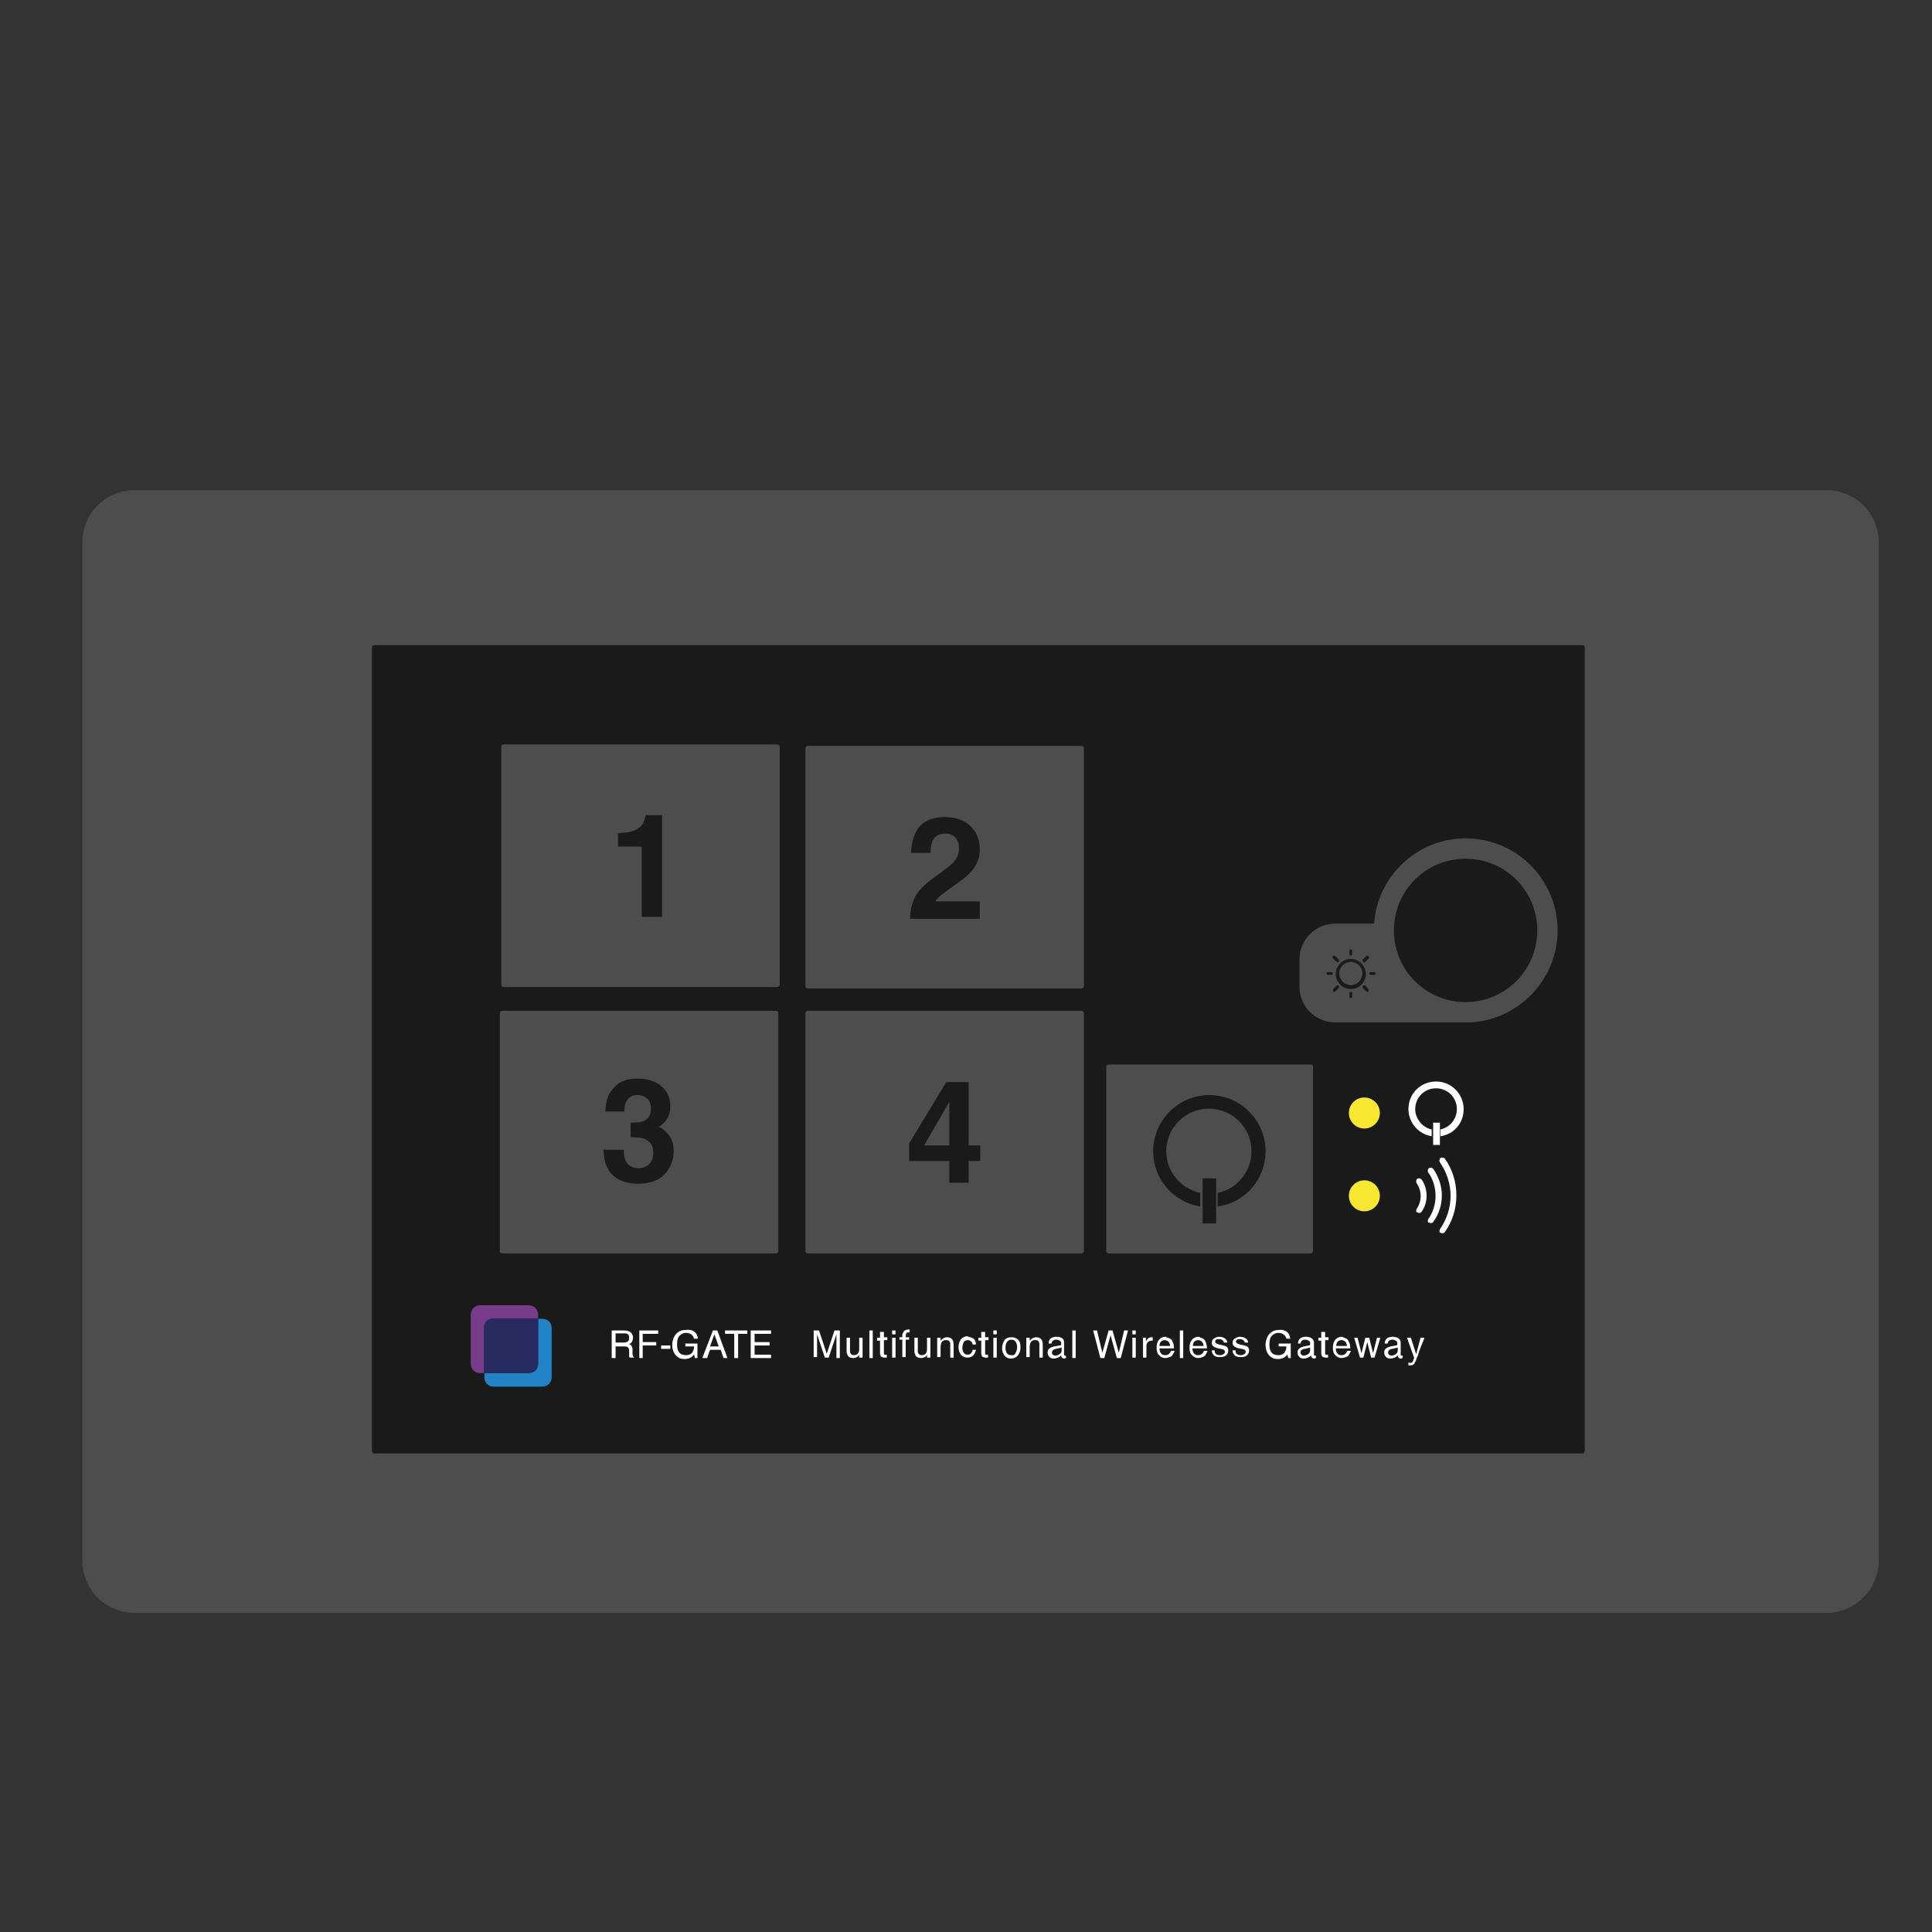 <?xml version="1.0" encoding="utf-8"?>
<!-- Generator: Adobe Illustrator 25.2.3, SVG Export Plug-In . SVG Version: 6.00 Build 0)  -->
<svg version="1.1" xmlns="http://www.w3.org/2000/svg" xmlns:xlink="http://www.w3.org/1999/xlink" x="0px" y="0px"
	 viewBox="0 0 398.9 398.9" style="enable-background:new 0 0 398.9 398.9;" xml:space="preserve">
<rect x="0" y="0" width="398.9" height="398.9" fill="#333333" stroke="none"/>
<style type="text/css">
	.st0{fill:#4E4D4D;}
	.st1{fill:#1A1A1A;}
	.st2{fill:#773D8B;}
	.st3{fill:#2084C6;}
	.st4{fill:#272B60;}
	.st5{fill:#FFFFFF;}
	.st6{fill:none;}
	.st7{fill:#F8E831;}
	.st8{display:none;}
	.st9{display:inline;}
	.st10{fill:#CCCBCB;}
	.st11{fill:none;stroke:#676767;stroke-width:0.28;stroke-miterlimit:10;}
	.st12{fill:#F2E500;stroke:#000000;stroke-width:0.28;stroke-miterlimit:10;}
	.st13{fill:#E6E6E6;}
	.st14{fill:#676767;}
	.st15{fill:#676767;stroke:#333333;stroke-width:0.28;stroke-miterlimit:10;}
	.st16{fill:#333333;}
	.st17{fill:#1D1D1B;}
</style>
<g id="Livello_1">
	<desc>Created with Sketch.</desc>
	<g>
		<path class="st0" d="M377.1,333H27.8c-6,0-10.8-4.8-10.8-10.8V112c0-6,4.8-10.8,10.8-10.8h349.3c6,0,10.8,4.8,10.8,10.8v210.2
			C387.9,328.2,383,333,377.1,333z"/>
		<path class="st1" d="M326.7,300.1H77.3c-0.3,0-0.5-0.2-0.5-0.5V133.7c0-0.3,0.2-0.5,0.5-0.5h249.4c0.3,0,0.5,0.2,0.5,0.5v165.9
			C327.1,299.9,326.9,300.1,326.7,300.1z"/>
		<path class="st0" d="M160.5,203.8H104c-0.3,0-0.5-0.2-0.5-0.5v-49.1c0-0.3,0.2-0.5,0.5-0.5h56.5c0.3,0,0.5,0.2,0.5,0.5v49.1
			C161,203.6,160.7,203.8,160.5,203.8z"/>
		<path class="st0" d="M223.3,204.1h-56.5c-0.3,0-0.5-0.2-0.5-0.5v-49.1c0-0.3,0.2-0.5,0.5-0.5h56.5c0.3,0,0.5,0.2,0.5,0.5v49.1
			C223.8,203.9,223.5,204.1,223.3,204.1z"/>
		<path class="st0" d="M223.3,258.8h-56.5c-0.3,0-0.5-0.2-0.5-0.5v-49.1c0-0.3,0.2-0.5,0.5-0.5h56.5c0.3,0,0.5,0.2,0.5,0.5v49.1
			C223.8,258.6,223.5,258.8,223.3,258.8z"/>
		<path class="st0" d="M160.2,258.8h-56.5c-0.3,0-0.5-0.2-0.5-0.5v-49.1c0-0.3,0.2-0.5,0.5-0.5h56.5c0.3,0,0.5,0.2,0.5,0.5v49.1
			C160.7,258.6,160.5,258.8,160.2,258.8z"/>
		<path class="st0" d="M270.6,258.8h-41.7c-0.3,0-0.5-0.2-0.5-0.5v-38c0-0.3,0.2-0.5,0.5-0.5h41.7c0.3,0,0.5,0.2,0.5,0.5v38
			C271.1,258.6,270.8,258.8,270.6,258.8z"/>
		<g>
			<path class="st1" d="M127.6,174.8V172c1.3-0.1,2.2-0.1,2.7-0.3c0.8-0.2,1.5-0.6,2-1.1c0.4-0.4,0.6-0.9,0.8-1.5
				c0.1-0.4,0.2-0.7,0.2-0.8h3.4v21h-4.2v-14.5H127.6z"/>
		</g>
		<g>
			<path class="st1" d="M188.8,185.5c0.6-1.4,2-2.9,4.2-4.4c1.9-1.4,3.1-2.3,3.7-2.9c0.9-0.9,1.3-1.9,1.3-3c0-0.9-0.2-1.6-0.7-2.2
				c-0.5-0.6-1.2-0.9-2.1-0.9c-1.3,0-2.1,0.5-2.6,1.4c-0.3,0.5-0.4,1.4-0.5,2.6h-4c0.1-1.8,0.4-3.2,1-4.3c1.1-2.1,3.1-3.1,5.9-3.1
				c2.2,0,4,0.6,5.3,1.8c1.3,1.2,2,2.9,2,4.9c0,1.6-0.5,2.9-1.4,4.1c-0.6,0.8-1.6,1.7-3,2.7l-1.7,1.2c-1,0.7-1.7,1.3-2.1,1.6
				c-0.4,0.3-0.7,0.7-1,1.1h9.2v3.6h-14.4C187.9,188.1,188.2,186.8,188.8,185.5z"/>
		</g>
		<g>
			<path class="st1" d="M202.4,239.7H200v4.5h-4v-4.5h-8.3v-3.6l7.7-12.7h4.6v13.1h2.4V239.7z M196,236.5v-9l-5.2,9H196z"/>
		</g>
		<g>
			<path class="st1" d="M128.8,237.6c0,0.8,0.1,1.5,0.4,2.1c0.5,1,1.4,1.5,2.7,1.5c0.8,0,1.5-0.3,2.1-0.8c0.6-0.6,0.9-1.4,0.9-2.4
				c0-1.4-0.6-2.3-1.7-2.8c-0.6-0.3-1.6-0.4-3-0.4v-3c1.3,0,2.3-0.1,2.8-0.4c0.9-0.4,1.4-1.2,1.4-2.5c0-0.8-0.2-1.5-0.7-2
				c-0.5-0.5-1.1-0.8-2-0.8c-1,0-1.7,0.3-2.1,0.9c-0.5,0.6-0.7,1.4-0.7,2.5h-3.9c0-1,0.2-2,0.5-3c0.3-0.8,0.9-1.6,1.6-2.3
				c0.5-0.5,1.2-0.9,1.9-1.1c0.7-0.3,1.7-0.4,2.7-0.4c2,0,3.6,0.5,4.9,1.6c1.2,1,1.8,2.4,1.8,4.2c0,1.2-0.4,2.3-1.1,3.1
				c-0.5,0.5-0.9,0.9-1.4,1.1c0.4,0,0.9,0.3,1.6,1c1.1,1,1.6,2.3,1.6,4c0,1.8-0.6,3.3-1.8,4.7c-1.2,1.3-3.1,2-5.5,2
				c-3,0-5-1-6.2-2.9c-0.6-1-0.9-2.4-1-4.1H128.8z"/>
		</g>
		<g>
			<g>
				<rect x="248.3" y="243.3" class="st1" width="2.8" height="9.3"/>
			</g>
			<g>
				<path class="st1" d="M261.3,237.7c0-6.4-5.2-11.6-11.6-11.6s-11.6,5.2-11.6,11.6c0,5.8,4.2,10.5,9.7,11.4v-2.8
					c-4-0.9-7-4.4-7-8.6c0-4.9,4-8.8,8.8-8.8c4.9,0,8.8,4,8.8,8.8c0,4.2-3,7.8-7,8.6v2.8C257.1,248.3,261.3,243.5,261.3,237.7z"/>
			</g>
		</g>
		<g>
			<path class="st2" d="M101.8,272.3h9.3v-0.9c0-1-0.8-1.9-1.9-1.9H99.1c-1,0-1.9,0.8-1.9,1.9v10.2c0,1,0.8,1.9,1.9,1.9h0.9v-9.3
				C100,273.1,100.8,272.3,101.8,272.3z"/>
			<path class="st3" d="M112,272.3h-0.9v9.3c0,1-0.8,1.9-1.9,1.9H100v0.9c0,1,0.8,1.9,1.9,1.9H112c1,0,1.9-0.8,1.9-1.9v-10.2
				C113.9,273.1,113.1,272.3,112,272.3z"/>
			<path class="st4" d="M111.1,281.5v-9.3h-9.3c-1,0-1.9,0.8-1.9,1.9v9.3h9.3C110.3,283.4,111.1,282.6,111.1,281.5z"/>
		</g>
		<g>
			<path class="st5" d="M126.3,274.7h2.6c0.4,0,0.8,0.1,1,0.2c0.5,0.2,0.8,0.7,0.8,1.3c0,0.3-0.1,0.6-0.2,0.8
				c-0.1,0.2-0.3,0.4-0.6,0.5c0.2,0.1,0.4,0.2,0.5,0.4c0.1,0.1,0.2,0.4,0.2,0.7l0,0.8c0,0.2,0,0.4,0.1,0.5c0,0.2,0.1,0.3,0.2,0.3
				v0.1H130c0,0,0-0.1-0.1-0.2c0-0.1,0-0.2,0-0.4l0-0.9c0-0.4-0.2-0.6-0.4-0.7c-0.1-0.1-0.4-0.1-0.7-0.1h-1.7v2.4h-0.8V274.7z
				 M128.8,277.2c0.3,0,0.6-0.1,0.8-0.2c0.2-0.1,0.3-0.4,0.3-0.8c0-0.4-0.1-0.7-0.4-0.8c-0.2-0.1-0.4-0.1-0.6-0.1h-1.8v1.9H128.8z"
				/>
			<path class="st5" d="M132,274.7h3.9v0.7h-3.2v1.7h2.8v0.7h-2.8v2.6H132V274.7z"/>
			<path class="st5" d="M136.5,277.8h1.9v0.7h-1.9V277.8z"/>
			<path class="st5" d="M143.1,274.8c0.6,0.3,0.9,0.8,1,1.6h-0.8c-0.1-0.4-0.3-0.7-0.6-0.9c-0.3-0.2-0.6-0.3-1.1-0.3
				c-0.5,0-0.9,0.2-1.3,0.6c-0.4,0.4-0.5,1-0.5,1.8c0,0.7,0.1,1.2,0.4,1.6c0.3,0.4,0.8,0.6,1.4,0.6c0.5,0,0.9-0.1,1.2-0.4
				c0.3-0.3,0.5-0.8,0.5-1.4h-1.8v-0.6h2.5v3h-0.5l-0.2-0.7c-0.3,0.3-0.5,0.5-0.7,0.6c-0.3,0.2-0.8,0.3-1.3,0.3
				c-0.7,0-1.2-0.2-1.7-0.7c-0.5-0.5-0.8-1.3-0.8-2.2c0-0.9,0.3-1.7,0.8-2.3c0.5-0.5,1.1-0.8,1.9-0.8
				C142.3,274.5,142.8,274.6,143.1,274.8z"/>
			<path class="st5" d="M147.2,274.7h0.9l2.1,5.7h-0.8l-0.6-1.7h-2.2l-0.6,1.7H145L147.2,274.7z M148.4,278l-0.9-2.5l-0.9,2.5H148.4
				z"/>
			<path class="st5" d="M154.3,274.7v0.7h-1.9v5h-0.8v-5h-1.9v-0.7H154.3z"/>
			<path class="st5" d="M155.1,274.7h4.1v0.7h-3.4v1.7h3.1v0.7h-3.1v1.9h3.4v0.7h-4.2V274.7z"/>
		</g>
		<g>
			<path class="st5" d="M168,274.7h1.1l1.6,4.8l1.6-4.8h1.1v5.7h-0.7V277c0-0.1,0-0.3,0-0.6c0-0.3,0-0.6,0-0.9l-1.6,4.8h-0.8
				l-1.6-4.8v0.2c0,0.1,0,0.3,0,0.6s0,0.5,0,0.6v3.3H168V274.7z"/>
			<path class="st5" d="M175.5,276.2v2.7c0,0.2,0,0.4,0.1,0.5c0.1,0.2,0.3,0.4,0.7,0.4c0.5,0,0.8-0.2,1-0.6c0.1-0.2,0.1-0.5,0.1-1
				v-2h0.7v4.1h-0.7l0-0.6c-0.1,0.2-0.2,0.3-0.3,0.4c-0.3,0.2-0.6,0.3-0.9,0.3c-0.6,0-1-0.2-1.2-0.6c-0.1-0.2-0.2-0.5-0.2-0.8v-2.8
				H175.5z"/>
			<path class="st5" d="M179.5,274.7h0.7v5.7h-0.7V274.7z"/>
			<path class="st5" d="M181.8,275h0.7v1.1h0.7v0.6h-0.7v2.7c0,0.1,0,0.2,0.1,0.3c0.1,0,0.1,0,0.3,0c0,0,0.1,0,0.1,0
				c0,0,0.1,0,0.1,0v0.6c-0.1,0-0.2,0-0.2,0c-0.1,0-0.2,0-0.3,0c-0.3,0-0.5-0.1-0.7-0.2c-0.1-0.2-0.2-0.4-0.2-0.6v-2.7h-0.6v-0.6
				h0.6V275z"/>
			<path class="st5" d="M184.2,274.7h0.7v0.8h-0.7V274.7z M184.2,276.2h0.7v4.1h-0.7V276.2z"/>
			<path class="st5" d="M186.6,274.9c0.2-0.2,0.5-0.4,0.9-0.4c0,0,0.1,0,0.1,0s0.1,0,0.2,0v0.6c-0.1,0-0.1,0-0.2,0c0,0-0.1,0-0.1,0
				c-0.2,0-0.3,0.1-0.4,0.2c0,0.1-0.1,0.4-0.1,0.8h0.7v0.5h-0.7v3.6h-0.7v-3.6h-0.6v-0.5h0.6v-0.6
				C186.4,275.3,186.5,275.1,186.6,274.9z"/>
			<path class="st5" d="M189.5,276.2v2.7c0,0.2,0,0.4,0.1,0.5c0.1,0.2,0.3,0.4,0.7,0.4c0.5,0,0.8-0.2,1-0.6c0.1-0.2,0.1-0.5,0.1-1
				v-2h0.7v4.1h-0.7l0-0.6c-0.1,0.2-0.2,0.3-0.3,0.4c-0.3,0.2-0.6,0.3-0.9,0.3c-0.6,0-1-0.2-1.2-0.6c-0.1-0.2-0.2-0.5-0.2-0.8v-2.8
				H189.5z"/>
			<path class="st5" d="M193.5,276.2h0.7v0.6c0.2-0.2,0.4-0.4,0.6-0.5c0.2-0.1,0.5-0.2,0.7-0.2c0.6,0,1,0.2,1.2,0.6
				c0.1,0.2,0.2,0.5,0.2,1v2.6h-0.7v-2.6c0-0.3,0-0.5-0.1-0.6c-0.1-0.3-0.3-0.4-0.7-0.4c-0.2,0-0.3,0-0.4,0
				c-0.2,0.1-0.4,0.2-0.5,0.3c-0.1,0.1-0.2,0.3-0.2,0.4c0,0.1-0.1,0.4-0.1,0.6v2.2h-0.7V276.2z"/>
			<path class="st5" d="M201,276.4c0.3,0.2,0.5,0.6,0.5,1.2h-0.7c0-0.3-0.1-0.5-0.3-0.6c-0.1-0.2-0.4-0.3-0.7-0.3
				c-0.4,0-0.8,0.2-0.9,0.6c-0.1,0.3-0.2,0.6-0.2,1c0,0.4,0.1,0.8,0.3,1c0.2,0.3,0.4,0.4,0.8,0.4c0.3,0,0.5-0.1,0.7-0.3
				c0.2-0.2,0.3-0.4,0.3-0.7h0.7c-0.1,0.5-0.3,0.9-0.6,1.2s-0.7,0.4-1.2,0.4c-0.5,0-1-0.2-1.3-0.6s-0.5-0.9-0.5-1.5
				c0-0.7,0.2-1.3,0.5-1.7c0.4-0.4,0.8-0.6,1.3-0.6C200.3,276.1,200.7,276.2,201,276.4z"/>
			<path class="st5" d="M202.7,275h0.7v1.1h0.7v0.6h-0.7v2.7c0,0.1,0,0.2,0.1,0.3c0.1,0,0.1,0,0.3,0c0,0,0.1,0,0.1,0
				c0,0,0.1,0,0.1,0v0.6c-0.1,0-0.2,0-0.2,0c-0.1,0-0.2,0-0.3,0c-0.3,0-0.5-0.1-0.7-0.2c-0.1-0.2-0.2-0.4-0.2-0.6v-2.7h-0.6v-0.6
				h0.6V275z"/>
			<path class="st5" d="M205.1,274.7h0.7v0.8h-0.7V274.7z M205.1,276.2h0.7v4.1h-0.7V276.2z"/>
			<path class="st5" d="M210.2,276.6c0.4,0.4,0.5,0.9,0.5,1.6c0,0.7-0.2,1.2-0.5,1.6c-0.3,0.4-0.8,0.7-1.5,0.7c-0.6,0-1-0.2-1.3-0.6
				s-0.5-0.9-0.5-1.5c0-0.7,0.2-1.2,0.5-1.7c0.3-0.4,0.8-0.6,1.4-0.6C209.3,276.1,209.8,276.2,210.2,276.6z M209.7,279.3
				c0.2-0.3,0.3-0.7,0.3-1.2c0-0.4-0.1-0.7-0.2-0.9c-0.2-0.4-0.5-0.6-1-0.6c-0.4,0-0.7,0.2-0.9,0.5c-0.2,0.3-0.3,0.7-0.3,1.2
				c0,0.4,0.1,0.8,0.3,1.1c0.2,0.3,0.5,0.4,0.9,0.4C209.2,279.9,209.6,279.7,209.7,279.3z"/>
			<path class="st5" d="M211.9,276.2h0.7v0.6c0.2-0.2,0.4-0.4,0.6-0.5c0.2-0.1,0.5-0.2,0.7-0.2c0.6,0,1,0.2,1.2,0.6
				c0.1,0.2,0.2,0.5,0.2,1v2.6h-0.7v-2.6c0-0.3,0-0.5-0.1-0.6c-0.1-0.3-0.3-0.4-0.7-0.4c-0.2,0-0.3,0-0.4,0
				c-0.2,0.1-0.4,0.2-0.5,0.3c-0.1,0.1-0.2,0.3-0.2,0.4c0,0.1-0.1,0.4-0.1,0.6v2.2h-0.7V276.2z"/>
			<path class="st5" d="M218.8,277.8c0.2,0,0.3-0.1,0.3-0.2c0-0.1,0-0.2,0-0.3c0-0.2-0.1-0.4-0.3-0.5c-0.2-0.1-0.4-0.2-0.7-0.2
				c-0.4,0-0.6,0.1-0.8,0.3c-0.1,0.1-0.1,0.3-0.2,0.5h-0.6c0-0.5,0.2-0.9,0.5-1.1c0.3-0.2,0.7-0.3,1.1-0.3c0.5,0,0.9,0.1,1.2,0.3
				c0.3,0.2,0.4,0.5,0.4,0.9v2.4c0,0.1,0,0.1,0,0.2c0,0,0.1,0.1,0.2,0.1c0,0,0.1,0,0.1,0c0,0,0.1,0,0.1,0v0.5c-0.1,0-0.2,0-0.2,0.1
				s-0.1,0-0.2,0c-0.2,0-0.4-0.1-0.5-0.3c-0.1-0.1-0.1-0.2-0.1-0.4c-0.1,0.2-0.3,0.3-0.6,0.5c-0.3,0.1-0.6,0.2-0.9,0.2
				c-0.4,0-0.7-0.1-0.9-0.3c-0.2-0.2-0.4-0.5-0.4-0.9c0-0.4,0.1-0.7,0.4-0.9c0.2-0.2,0.6-0.3,0.9-0.4L218.8,277.8z M217.4,279.7
				c0.1,0.1,0.3,0.2,0.5,0.2c0.2,0,0.5-0.1,0.7-0.2c0.4-0.2,0.6-0.5,0.6-0.9v-0.6c-0.1,0.1-0.2,0.1-0.3,0.1s-0.3,0.1-0.4,0.1
				l-0.4,0.1c-0.3,0-0.4,0.1-0.6,0.2c-0.2,0.1-0.3,0.3-0.3,0.6C217.2,279.4,217.2,279.6,217.4,279.7z"/>
			<path class="st5" d="M221.4,274.7h0.7v5.7h-0.7V274.7z"/>
			<path class="st5" d="M226.5,274.7l1.1,4.6l1.3-4.6h0.8l1.3,4.6l1.1-4.6h0.8l-1.5,5.7h-0.8l-1.3-4.7l-1.3,4.7h-0.8l-1.5-5.7H226.5
				z"/>
			<path class="st5" d="M233.8,274.7h0.7v0.8h-0.7V274.7z M233.8,276.2h0.7v4.1h-0.7V276.2z"/>
			<path class="st5" d="M235.9,276.2h0.7v0.7c0.1-0.1,0.2-0.3,0.4-0.5c0.2-0.2,0.5-0.3,0.7-0.3c0,0,0,0,0.1,0c0,0,0.1,0,0.2,0v0.7
				c0,0-0.1,0-0.1,0c0,0-0.1,0-0.1,0c-0.3,0-0.6,0.1-0.8,0.3s-0.3,0.5-0.3,0.8v2.4h-0.7V276.2z"/>
			<path class="st5" d="M241.4,276.3c0.3,0.1,0.5,0.3,0.6,0.5c0.1,0.2,0.2,0.5,0.3,0.7c0,0.2,0.1,0.5,0.1,0.9h-3
				c0,0.4,0.1,0.8,0.3,1c0.2,0.3,0.5,0.4,0.9,0.4c0.4,0,0.6-0.1,0.9-0.4c0.1-0.1,0.2-0.3,0.3-0.5h0.7c0,0.2-0.1,0.3-0.2,0.5
				c-0.1,0.2-0.2,0.3-0.3,0.5c-0.2,0.2-0.5,0.3-0.8,0.4c-0.2,0-0.4,0.1-0.6,0.1c-0.5,0-0.9-0.2-1.3-0.6c-0.4-0.4-0.5-0.9-0.5-1.6
				c0-0.7,0.2-1.2,0.5-1.6c0.4-0.4,0.8-0.6,1.4-0.6C240.8,276.1,241.1,276.2,241.4,276.3z M241.6,277.9c0-0.3-0.1-0.5-0.2-0.7
				c-0.2-0.3-0.5-0.5-0.9-0.5c-0.3,0-0.6,0.1-0.8,0.3c-0.2,0.2-0.3,0.5-0.3,0.9H241.6z"/>
			<path class="st5" d="M243.6,274.7h0.7v5.7h-0.7V274.7z"/>
			<path class="st5" d="M248.2,276.3c0.3,0.1,0.5,0.3,0.6,0.5c0.1,0.2,0.2,0.5,0.3,0.7c0,0.2,0.1,0.5,0.1,0.9h-3
				c0,0.4,0.1,0.8,0.3,1c0.2,0.3,0.5,0.4,0.9,0.4c0.4,0,0.6-0.1,0.9-0.4c0.1-0.1,0.2-0.3,0.3-0.5h0.7c0,0.2-0.1,0.3-0.2,0.5
				c-0.1,0.2-0.2,0.3-0.3,0.5c-0.2,0.2-0.5,0.3-0.8,0.4c-0.2,0-0.4,0.1-0.6,0.1c-0.5,0-0.9-0.2-1.3-0.6c-0.4-0.4-0.5-0.9-0.5-1.6
				c0-0.7,0.2-1.2,0.5-1.6c0.4-0.4,0.8-0.6,1.4-0.6C247.7,276.1,248,276.2,248.2,276.3z M248.5,277.9c0-0.3-0.1-0.5-0.2-0.7
				c-0.2-0.3-0.5-0.5-0.9-0.5c-0.3,0-0.6,0.1-0.8,0.3c-0.2,0.2-0.3,0.5-0.3,0.9H248.5z"/>
			<path class="st5" d="M250.8,279c0,0.2,0.1,0.4,0.2,0.5c0.2,0.2,0.5,0.3,0.9,0.3c0.3,0,0.5-0.1,0.7-0.2c0.2-0.1,0.3-0.3,0.3-0.5
				c0-0.2-0.1-0.3-0.2-0.4c-0.1-0.1-0.3-0.1-0.6-0.2l-0.6-0.1c-0.4-0.1-0.6-0.2-0.8-0.3c-0.3-0.2-0.5-0.4-0.5-0.8
				c0-0.4,0.1-0.7,0.4-0.9c0.3-0.2,0.7-0.4,1.1-0.4c0.6,0,1.1,0.2,1.4,0.5c0.2,0.2,0.3,0.5,0.3,0.7h-0.7c0-0.2-0.1-0.3-0.2-0.4
				c-0.2-0.2-0.4-0.3-0.8-0.3c-0.3,0-0.5,0-0.6,0.1s-0.2,0.2-0.2,0.4c0,0.2,0.1,0.3,0.3,0.4c0.1,0.1,0.3,0.1,0.5,0.2l0.5,0.1
				c0.5,0.1,0.8,0.2,1,0.3c0.3,0.2,0.4,0.5,0.4,0.8c0,0.4-0.1,0.7-0.4,1c-0.3,0.3-0.7,0.4-1.3,0.4c-0.6,0-1.1-0.1-1.3-0.4
				c-0.3-0.3-0.4-0.6-0.4-1H250.8z"/>
			<path class="st5" d="M255.1,279c0,0.2,0.1,0.4,0.2,0.5c0.2,0.2,0.5,0.3,0.9,0.3c0.3,0,0.5-0.1,0.7-0.2c0.2-0.1,0.3-0.3,0.3-0.5
				c0-0.2-0.1-0.3-0.2-0.4c-0.1-0.1-0.3-0.1-0.6-0.2l-0.6-0.1c-0.4-0.1-0.6-0.2-0.8-0.3c-0.3-0.2-0.5-0.4-0.5-0.8
				c0-0.4,0.1-0.7,0.4-0.9c0.3-0.2,0.7-0.4,1.1-0.4c0.6,0,1.1,0.2,1.4,0.5c0.2,0.2,0.3,0.5,0.3,0.7h-0.7c0-0.2-0.1-0.3-0.2-0.4
				c-0.2-0.2-0.4-0.3-0.8-0.3c-0.3,0-0.5,0-0.6,0.1c-0.1,0.1-0.2,0.2-0.2,0.4c0,0.2,0.1,0.3,0.3,0.4c0.1,0.1,0.3,0.1,0.5,0.2
				l0.5,0.1c0.5,0.1,0.8,0.2,1,0.3c0.3,0.2,0.4,0.5,0.4,0.8c0,0.4-0.1,0.7-0.4,1c-0.3,0.3-0.7,0.4-1.3,0.4c-0.6,0-1.1-0.1-1.3-0.4
				c-0.3-0.3-0.4-0.6-0.4-1H255.1z"/>
			<path class="st5" d="M265.4,274.8c0.6,0.3,0.9,0.8,1,1.6h-0.8c-0.1-0.4-0.3-0.7-0.6-0.9c-0.3-0.2-0.6-0.3-1.1-0.3
				c-0.5,0-0.9,0.2-1.3,0.6c-0.4,0.4-0.5,1-0.5,1.8c0,0.7,0.1,1.2,0.4,1.6c0.3,0.4,0.8,0.6,1.4,0.6c0.5,0,0.9-0.1,1.2-0.4
				c0.3-0.3,0.5-0.8,0.5-1.4H264v-0.6h2.5v3H266l-0.2-0.7c-0.3,0.3-0.5,0.5-0.7,0.6c-0.3,0.2-0.8,0.3-1.3,0.3
				c-0.7,0-1.2-0.2-1.7-0.7c-0.5-0.5-0.8-1.3-0.8-2.2c0-0.9,0.3-1.7,0.8-2.3c0.5-0.5,1.1-0.8,1.9-0.8
				C264.5,274.5,265,274.6,265.4,274.8z"/>
			<path class="st5" d="M270.2,277.8c0.2,0,0.3-0.1,0.3-0.2c0-0.1,0-0.2,0-0.3c0-0.2-0.1-0.4-0.3-0.5c-0.2-0.1-0.4-0.2-0.7-0.2
				c-0.4,0-0.6,0.1-0.8,0.3c-0.1,0.1-0.1,0.3-0.2,0.5H268c0-0.5,0.2-0.9,0.5-1.1c0.3-0.2,0.7-0.3,1.1-0.3c0.5,0,0.9,0.1,1.2,0.3
				c0.3,0.2,0.5,0.5,0.5,0.9v2.4c0,0.1,0,0.1,0,0.2c0,0,0.1,0.1,0.2,0.1c0,0,0.1,0,0.1,0c0,0,0.1,0,0.1,0v0.5c-0.1,0-0.2,0-0.2,0.1
				c-0.1,0-0.1,0-0.2,0c-0.2,0-0.4-0.1-0.5-0.3c-0.1-0.1-0.1-0.2-0.1-0.4c-0.1,0.2-0.3,0.3-0.6,0.5c-0.3,0.1-0.6,0.2-0.9,0.2
				c-0.4,0-0.7-0.1-0.9-0.3c-0.2-0.2-0.4-0.5-0.4-0.9c0-0.4,0.1-0.7,0.4-0.9c0.2-0.2,0.6-0.3,0.9-0.4L270.2,277.8z M268.7,279.7
				c0.1,0.1,0.3,0.2,0.5,0.2c0.2,0,0.5-0.1,0.7-0.2c0.4-0.2,0.6-0.5,0.6-0.9v-0.6c-0.1,0.1-0.2,0.1-0.3,0.1c-0.1,0-0.3,0.1-0.4,0.1
				l-0.4,0.1c-0.3,0-0.4,0.1-0.6,0.2c-0.2,0.1-0.3,0.3-0.3,0.6C268.5,279.4,268.6,279.6,268.7,279.7z"/>
			<path class="st5" d="M272.9,275h0.7v1.1h0.7v0.6h-0.7v2.7c0,0.1,0,0.2,0.1,0.3c0.1,0,0.1,0,0.3,0c0,0,0.1,0,0.1,0
				c0,0,0.1,0,0.1,0v0.6c-0.1,0-0.2,0-0.2,0c-0.1,0-0.2,0-0.3,0c-0.3,0-0.5-0.1-0.7-0.2c-0.1-0.2-0.2-0.4-0.2-0.6v-2.7h-0.6v-0.6
				h0.6V275z"/>
			<path class="st5" d="M277.8,276.3c0.3,0.1,0.5,0.3,0.6,0.5c0.1,0.2,0.2,0.5,0.3,0.7c0,0.2,0.1,0.5,0.1,0.9h-3
				c0,0.4,0.1,0.8,0.3,1c0.2,0.3,0.5,0.4,0.9,0.4c0.4,0,0.6-0.1,0.9-0.4c0.1-0.1,0.2-0.3,0.3-0.5h0.7c0,0.2-0.1,0.3-0.2,0.5
				c-0.1,0.2-0.2,0.3-0.3,0.5c-0.2,0.2-0.5,0.3-0.8,0.4c-0.2,0-0.4,0.1-0.6,0.1c-0.5,0-0.9-0.2-1.3-0.6c-0.4-0.4-0.5-0.9-0.5-1.6
				c0-0.7,0.2-1.2,0.5-1.6c0.4-0.4,0.8-0.6,1.4-0.6C277.3,276.1,277.5,276.2,277.8,276.3z M278.1,277.9c0-0.3-0.1-0.5-0.2-0.7
				c-0.2-0.3-0.5-0.5-0.9-0.5c-0.3,0-0.6,0.1-0.8,0.3c-0.2,0.2-0.3,0.5-0.3,0.9H278.1z"/>
			<path class="st5" d="M280.3,276.2l0.8,3.2l0.8-3.2h0.8l0.8,3.2l0.8-3.2h0.7l-1.2,4.1h-0.7l-0.8-3.2l-0.8,3.2h-0.7l-1.2-4.1H280.3
				z"/>
			<path class="st5" d="M288.2,277.8c0.2,0,0.3-0.1,0.3-0.2c0-0.1,0-0.2,0-0.3c0-0.2-0.1-0.4-0.3-0.5c-0.2-0.1-0.4-0.2-0.7-0.2
				c-0.4,0-0.6,0.1-0.8,0.3c-0.1,0.1-0.1,0.3-0.2,0.5h-0.6c0-0.5,0.2-0.9,0.5-1.1c0.3-0.2,0.7-0.3,1.1-0.3c0.5,0,0.9,0.1,1.2,0.3
				c0.3,0.2,0.5,0.5,0.5,0.9v2.4c0,0.1,0,0.1,0,0.2c0,0,0.1,0.1,0.2,0.1c0,0,0.1,0,0.1,0c0,0,0.1,0,0.1,0v0.5c-0.1,0-0.2,0-0.2,0.1
				c-0.1,0-0.1,0-0.2,0c-0.2,0-0.4-0.1-0.5-0.3c-0.1-0.1-0.1-0.2-0.1-0.4c-0.1,0.2-0.3,0.3-0.6,0.5c-0.3,0.1-0.6,0.2-0.9,0.2
				c-0.4,0-0.7-0.1-0.9-0.3c-0.2-0.2-0.4-0.5-0.4-0.9c0-0.4,0.1-0.7,0.4-0.9c0.2-0.2,0.6-0.3,0.9-0.4L288.2,277.8z M286.8,279.7
				c0.1,0.1,0.3,0.2,0.5,0.2c0.2,0,0.5-0.1,0.7-0.2c0.4-0.2,0.6-0.5,0.6-0.9v-0.6c-0.1,0.1-0.2,0.1-0.3,0.1c-0.1,0-0.3,0.1-0.4,0.1
				l-0.4,0.1c-0.3,0-0.4,0.1-0.6,0.2c-0.2,0.1-0.3,0.3-0.3,0.6C286.6,279.4,286.6,279.6,286.8,279.7z"/>
			<path class="st5" d="M293.3,276.2h0.8c-0.1,0.3-0.3,0.9-0.7,1.8c-0.3,0.7-0.5,1.3-0.6,1.7c-0.4,1.1-0.7,1.7-0.8,1.9
				c-0.2,0.2-0.4,0.3-0.8,0.3c-0.1,0-0.2,0-0.2,0s-0.1,0-0.2,0v-0.6c0.1,0,0.2,0.1,0.3,0.1c0.1,0,0.1,0,0.1,0c0.1,0,0.2,0,0.3-0.1
				c0.1,0,0.1-0.1,0.2-0.2c0,0,0.1-0.1,0.1-0.3c0.1-0.2,0.1-0.3,0.2-0.4l-1.5-4.2h0.8l1.1,3.4L293.3,276.2z"/>
		</g>
		<g>
			<g>
				<rect x="295.9" y="231.8" class="st5" width="1.4" height="4.6"/>
			</g>
			<g>
				<path class="st6" d="M297.5,231.8v1.5c1.9-0.4,3.4-2.2,3.4-4.2c0-2.4-1.9-4.3-4.3-4.3c-2.4,0-4.3,1.9-4.3,4.3
					c0,2.1,1.5,3.8,3.4,4.2v-1.5H297.5z"/>
				<path class="st5" d="M302.2,229c0-3.1-2.5-5.7-5.7-5.7s-5.7,2.5-5.7,5.7c0,2.8,2.1,5.2,4.8,5.6v-1.4c-1.9-0.4-3.4-2.2-3.4-4.2
					c0-2.4,1.9-4.3,4.3-4.3c2.4,0,4.3,1.9,4.3,4.3c0,2.1-1.5,3.8-3.4,4.2v1.4C300.2,234.2,302.2,231.9,302.2,229z"/>
			</g>
		</g>
		<g>
			<path class="st5" d="M297.2,254.2c0-0.1,0-0.2,0.1-0.4c1.4-2,2.2-4.4,2.2-6.9c0-2.5-0.8-4.9-2.2-6.9c-0.2-0.3-0.1-0.7,0.1-0.9
				c0.3-0.2,0.7-0.1,0.9,0.1c1.6,2.2,2.4,4.9,2.4,7.6c0,2.7-0.8,5.4-2.4,7.6c-0.2,0.3-0.6,0.3-0.9,0.1
				C297.3,254.6,297.2,254.4,297.2,254.2z"/>
			<path class="st5" d="M294.8,252.1c0-0.1,0-0.2,0.1-0.4c1-1.4,1.5-3.1,1.5-4.8c0-1.7-0.5-3.4-1.5-4.8c-0.2-0.3-0.1-0.7,0.1-0.9
				c0.3-0.2,0.7-0.1,0.9,0.1c1.1,1.6,1.8,3.5,1.8,5.5c0,2-0.6,3.9-1.8,5.5c-0.2,0.3-0.6,0.3-0.9,0.1
				C294.9,252.5,294.8,252.3,294.8,252.1z"/>
			<path class="st5" d="M292.4,250c0-0.1,0-0.2,0.1-0.4c1.1-1.6,1.1-3.7,0-5.3c-0.2-0.3-0.1-0.7,0.1-0.9c0.3-0.2,0.7-0.1,0.9,0.1
				c1.4,2,1.4,4.8,0,6.7c-0.2,0.3-0.6,0.3-0.9,0.1C292.5,250.3,292.4,250.2,292.4,250z"/>
		</g>
		<circle class="st7" cx="281.7" cy="229.8" r="3.2"/>
		<circle class="st7" cx="281.7" cy="246.9" r="3.2"/>
		<g>
			<g>
				<path class="st6" d="M269.5,162.7v1.7c2.2-0.5,3.9-2.5,3.9-4.8c0-2.7-2.2-4.9-4.9-4.9s-4.9,2.2-4.9,4.9c0,2.4,1.7,4.4,3.9,4.8
					v-1.7H269.5z"/>
			</g>
		</g>
		<path class="st0" d="M321.6,192.1c0-10.5-8.5-19-19-19c-10,0-18.2,7.8-18.9,17.6h-8c-4.1,0-7.4,3.3-7.4,7.4v5.6
			c0,4.1,3.3,7.4,7.4,7.4h19h1.4h7.4l0,0C313.5,210.6,321.6,202.3,321.6,192.1z M302.6,206.9c-8.2,0-14.8-6.6-14.8-14.8
			c0-8.2,6.6-14.8,14.8-14.8s14.8,6.6,14.8,14.8C317.4,200.3,310.8,206.9,302.6,206.9z"/>
		<g>
			<path class="st1" d="M278.9,198c-1.7,0-3.1,1.4-3.1,3.1s1.4,3.1,3.1,3.1c1.7,0,3.1-1.4,3.1-3.1S280.6,198,278.9,198z
				 M278.9,203.4c-1.3,0-2.4-1.1-2.4-2.4s1.1-2.4,2.4-2.4s2.4,1.1,2.4,2.4S280.2,203.4,278.9,203.4z"/>
			<path class="st1" d="M278.9,197.3c0.2,0,0.3-0.2,0.3-0.3v-0.7c0-0.2-0.2-0.3-0.3-0.3c-0.2,0-0.3,0.2-0.3,0.3v0.7
				C278.6,197.1,278.7,197.3,278.9,197.3z"/>
			<path class="st1" d="M278.9,204.8c-0.2,0-0.3,0.2-0.3,0.3v0.7c0,0.2,0.2,0.3,0.3,0.3c0.2,0,0.3-0.2,0.3-0.3v-0.7
				C279.3,204.9,279.1,204.8,278.9,204.8z"/>
			<path class="st1" d="M283.7,200.7H283c-0.2,0-0.3,0.2-0.3,0.3s0.2,0.3,0.3,0.3h0.7c0.2,0,0.3-0.2,0.3-0.3
				S283.9,200.7,283.7,200.7z"/>
			<path class="st1" d="M274.9,200.7h-0.7c-0.2,0-0.3,0.2-0.3,0.3s0.2,0.3,0.3,0.3h0.7c0.2,0,0.3-0.2,0.3-0.3S275,200.7,274.9,200.7
				z"/>
			<path class="st1" d="M281.9,203.5c-0.1-0.1-0.3-0.1-0.5,0c-0.1,0.1-0.1,0.3,0,0.5l0.7,0.7c0.1,0.1,0.2,0.1,0.2,0.1
				c0.1,0,0.2,0,0.2-0.1c0.1-0.1,0.1-0.3,0-0.5L281.9,203.5z"/>
			<path class="st1" d="M276,198.6c0.1,0.1,0.2,0.1,0.2,0.1s0.2,0,0.2-0.1c0.1-0.1,0.1-0.3,0-0.5l-0.7-0.7c-0.1-0.1-0.3-0.1-0.5,0
				c-0.1,0.1-0.1,0.3,0,0.5L276,198.6z"/>
			<path class="st1" d="M276,203.5l-0.7,0.7c-0.1,0.1-0.1,0.3,0,0.5c0.1,0.1,0.2,0.1,0.2,0.1s0.2,0,0.2-0.1l0.7-0.7
				c0.1-0.1,0.1-0.3,0-0.5C276.3,203.4,276.1,203.4,276,203.5z"/>
			<path class="st1" d="M281.7,198.7c0.1,0,0.2,0,0.2-0.1l0.7-0.7c0.1-0.1,0.1-0.3,0-0.5c-0.1-0.1-0.3-0.1-0.5,0l-0.7,0.7
				c-0.1,0.1-0.1,0.3,0,0.5C281.5,198.6,281.6,198.7,281.7,198.7z"/>
		</g>
	</g>
</g>
<g id="Livello_2" class="st8">
	<g class="st9">
		<path class="st10" d="M345.5,350.5H56.7c-0.8,0-1.4-0.6-1.4-1.4V21.1c0-0.8,0.6-1.4,1.4-1.4h288.8c0.8,0,1.4,0.6,1.4,1.4v327.9
			C346.9,349.8,346.3,350.5,345.5,350.5z"/>
		<g>
			<line class="st11" x1="55.3" y1="32.1" x2="346.9" y2="32.1"/>
			<line class="st11" x1="55.3" y1="338.1" x2="346.9" y2="338.1"/>
			<g>
				<polygon class="st12" points="80,313.5 111.5,313.5 95.7,287 				"/>
				<path d="M94.4,296.7l-1.8,7.3h3.6l-0.9,3.6h-1.8l2.7,2.7l2.7-2.7h-1.8l1.8-5.4h-3.6l1.8-5.4H94.4z"/>
			</g>
			<g>
				<rect x="124.5" y="48" class="st13" width="5.2" height="5.2"/>
				<rect x="149.1" y="48" class="st13" width="5.2" height="5.2"/>
				<rect x="173.8" y="48" class="st13" width="5.2" height="5.2"/>
				<rect x="198.5" y="48" class="st13" width="5.2" height="5.2"/>
				<rect x="223.2" y="48" class="st13" width="5.2" height="5.2"/>
				<rect x="247.8" y="48" class="st13" width="5.2" height="5.2"/>
				<rect x="272.5" y="48" class="st13" width="5.2" height="5.2"/>
			</g>
			<g>
				<rect x="122.8" y="309.5" class="st13" width="5.2" height="5.2"/>
				<rect x="147.4" y="309.5" class="st13" width="5.2" height="5.2"/>
				<rect x="172.1" y="309.5" class="st13" width="5.2" height="5.2"/>
				<rect x="196.8" y="309.5" class="st13" width="5.2" height="5.2"/>
				<rect x="221.5" y="309.5" class="st13" width="5.2" height="5.2"/>
				<rect x="246.1" y="309.5" class="st13" width="5.2" height="5.2"/>
				<g>
					<g>
						<path class="st13" d="M294.2,315.3H293v-6.5h1.2V315.3z"/>
						<path class="st13" d="M295.3,308.8h1.2v2.7l2.2-2.7h1.5l-2.3,2.7l2.4,3.8h-1.5l-1.7-2.8l-0.6,0.7v2.2h-1.2V308.8z"/>
						<path class="st13" d="M300.9,310.9v-0.8c0.3,0,0.6,0,0.7-0.1c0.2-0.1,0.4-0.2,0.5-0.3c0.1-0.1,0.2-0.3,0.2-0.5
							c0-0.1,0-0.2,0-0.3h0.9v6.4h-1.1v-4.4H300.9z"/>
						<path class="st13" d="M308.4,309.8c0.3,0.6,0.4,1.4,0.4,2.4s-0.1,1.9-0.4,2.4c-0.3,0.6-0.8,0.9-1.5,0.9s-1.2-0.3-1.5-0.9
							c-0.3-0.6-0.4-1.4-0.4-2.4s0.1-1.9,0.4-2.4c0.3-0.6,0.8-0.9,1.5-0.9S308.1,309.2,308.4,309.8z M306.2,313.9
							c0.1,0.4,0.3,0.6,0.6,0.6s0.5-0.2,0.6-0.6c0.1-0.4,0.2-0.9,0.2-1.7c0-0.8-0.1-1.3-0.2-1.7c-0.1-0.4-0.3-0.6-0.6-0.6
							s-0.5,0.2-0.6,0.6c-0.1,0.4-0.2,0.9-0.2,1.7C306.1,312.9,306.1,313.5,306.2,313.9z"/>
					</g>
					<g>
						<path class="st13" d="M264.9,315.3h-1.2v-6.5h1.2V315.3z"/>
						<path class="st13" d="M269.8,312.5c-0.3,0.3-0.8,0.5-1.4,0.5h-1.2v2.3H266v-6.5h2.4c0.6,0,1,0.2,1.3,0.5
							c0.3,0.3,0.5,0.8,0.5,1.5C270.3,311.6,270.1,312.2,269.8,312.5z M268.9,310.2c-0.1-0.1-0.4-0.2-0.6-0.2h-1.1v1.9h1.1
							c0.3,0,0.5-0.1,0.6-0.2c0.1-0.2,0.2-0.4,0.2-0.7S269,310.3,268.9,310.2z"/>
						<path class="st13" d="M273.5,310.5c0-0.1,0-0.2-0.1-0.3c-0.1-0.2-0.3-0.3-0.5-0.3c-0.4,0-0.6,0.2-0.8,0.7
							c-0.1,0.3-0.1,0.6-0.2,1.1c0.1-0.2,0.3-0.3,0.5-0.4c0.2-0.1,0.4-0.1,0.6-0.1c0.5,0,0.9,0.2,1.2,0.6c0.3,0.4,0.5,0.9,0.5,1.5
							c0,0.6-0.2,1.1-0.5,1.6c-0.3,0.5-0.8,0.7-1.4,0.7c-0.7,0-1.2-0.3-1.5-1c-0.3-0.5-0.4-1.2-0.4-2c0-0.5,0-0.9,0.1-1.2
							c0.1-0.5,0.2-1,0.4-1.3c0.2-0.3,0.4-0.6,0.6-0.7c0.3-0.2,0.6-0.3,0.9-0.3c0.5,0,0.9,0.2,1.2,0.5c0.3,0.3,0.5,0.7,0.5,1.2
							H273.5z M272.2,314.1c0.2,0.2,0.4,0.3,0.6,0.3c0.2,0,0.4-0.1,0.6-0.3c0.1-0.2,0.2-0.5,0.2-0.8c0-0.4-0.1-0.7-0.2-0.9
							c-0.2-0.2-0.4-0.3-0.6-0.3c-0.2,0-0.4,0.1-0.5,0.2c-0.2,0.2-0.3,0.5-0.3,0.9C271.9,313.6,272,313.9,272.2,314.1z"/>
						<path class="st13" d="M277.8,310.5c0-0.1,0-0.2-0.1-0.3c-0.1-0.2-0.3-0.3-0.5-0.3c-0.4,0-0.6,0.2-0.8,0.7
							c-0.1,0.3-0.1,0.6-0.2,1.1c0.1-0.2,0.3-0.3,0.5-0.4c0.2-0.1,0.4-0.1,0.6-0.1c0.5,0,0.9,0.2,1.2,0.6c0.3,0.4,0.5,0.9,0.5,1.5
							c0,0.6-0.2,1.1-0.5,1.6c-0.3,0.5-0.8,0.7-1.4,0.7c-0.7,0-1.2-0.3-1.5-1c-0.3-0.5-0.4-1.2-0.4-2c0-0.5,0-0.9,0.1-1.2
							c0.1-0.5,0.2-1,0.4-1.3c0.2-0.3,0.4-0.6,0.6-0.7c0.3-0.2,0.6-0.3,0.9-0.3c0.5,0,0.9,0.2,1.2,0.5c0.3,0.3,0.5,0.7,0.5,1.2
							H277.8z M276.5,314.1c0.2,0.2,0.4,0.3,0.6,0.3c0.2,0,0.4-0.1,0.6-0.3c0.1-0.2,0.2-0.5,0.2-0.8c0-0.4-0.1-0.7-0.2-0.9
							c-0.2-0.2-0.4-0.3-0.6-0.3c-0.2,0-0.4,0.1-0.5,0.2c-0.2,0.2-0.3,0.5-0.3,0.9C276.3,313.6,276.4,313.9,276.5,314.1z"/>
					</g>
					<g>
						<path class="st13" d="M290,316.1h-7.9v-7.9h7.9V316.1z M283,315.2h6.2v-6.2H283V315.2z"/>
					</g>
					<g>
						<path class="st13" d="M288.3,314.4h-4.4v-4.4h4.4V314.4z M284.7,313.5h2.7v-2.7h-2.7V313.5z"/>
					</g>
				</g>
			</g>
			<path class="st13" d="M346.9,141.1v78.8C346.9,219.9,308.7,174.2,346.9,141.1z"/>
			<circle class="st14" cx="295" cy="172.9" r="15.5"/>
			<circle class="st15" cx="295" cy="172.9" r="10"/>
			
				<rect x="267.6" y="168.7" transform="matrix(0.854 -0.52 0.52 0.854 -46.875 178.512)" class="st14" width="54.8" height="8.3"/>
			<path class="st16" d="M167.7,350.5h-12.8c0,0,0.3,35.9,2.8,39.5c2.5,3.6,10,3.3,10,3.3s7.4,0.3,10-3.3c2.5-3.6,2.8-39.5,2.8-39.5
				H167.7z"/>
			<path class="st13" d="M349.5,228.4l-0.5,2.2h8.1c0,0,1.3-2,1.3-3.6c0,0,3.2-0.8,3.2-7s-3.2-7-3.2-7c0-1.6-1.3-3.6-1.3-3.6H349
				l0.5,2.2h-2.6v8.4v8.4H349.5z"/>
			<path class="st13" d="M349.5,188.9l-0.5,2.2h8.1c0,0,1.3-2,1.3-3.6c0,0,3.2-0.8,3.2-7s-3.2-7-3.2-7c0-1.6-1.3-3.6-1.3-3.6H349
				l0.5,2.2h-2.6v8.4v8.4H349.5z"/>
			<path class="st13" d="M349.5,150.8L349,153h8.1c0,0,1.3-2,1.3-3.6c0,0,3.2-0.8,3.2-7s-3.2-7-3.2-7c0-1.6-1.3-3.6-1.3-3.6H349
				l0.5,2.2h-2.6v8.4v8.4H349.5z"/>
			<g>
				<g>
					<path class="st17" d="M207.8,243.3v16.2c0,1.3,0.6,1.9,1.5,1.9c0.7,0,1.2-0.2,1.8-0.5l0.2,2.4c-0.7,0.3-1.8,0.7-3.1,0.7
						c-2,0-3.4-1-3.4-3.7v-16.9H207.8z"/>
					<path class="st17" d="M215.7,242.8c1.1,0,1.8,0.4,1.8,1.6c0,1.2-0.7,1.6-1.8,1.6c-1.1,0-1.8-0.4-1.8-1.6
						C213.9,243.3,214.6,242.8,215.7,242.8z M214.2,248.7h3v15h-3V248.7z"/>
					<path class="st17" d="M228.6,248.5c2.1,0,3.7,0.9,4.8,2v-1.8h3v13.4c0,4.8-3.4,7.3-7.3,7.3c-3,0-4.7-1.1-5.7-1.5l0.7-2.6
						c0.9,0.6,2.7,1.6,5,1.6c2.3,0,4.3-1.2,4.3-4.1v-1.9c-1.1,1.1-2.8,2-4.8,2c-4.3,0-7.2-3.2-7.2-7.2
						C221.4,251.7,224.3,248.5,228.6,248.5z M229.4,260.2c1.6,0,3.1-0.8,4-1.7v-5.7c-0.8-0.9-2.3-1.8-4-1.8c-3,0-4.9,2-4.9,4.6
						C224.4,258.3,226.4,260.2,229.4,260.2z"/>
					<path class="st17" d="M244.5,243.3v7.6c1.1-1.5,3-2.5,5.4-2.5c4.1,0,5.9,2.9,5.9,6.6v8.6h-3v-8.2c0-2.6-1.2-4.3-3.8-4.3
						c-2.4,0-3.9,1.6-4.4,3.2v9.3h-3v-20.4H244.5z"/>
					<path class="st17" d="M264.8,244.9v3.8h5.9v2.4h-5.9v7.5c0,2,0.9,2.9,2.4,2.9c1.1,0,2.5-0.5,3.3-1.1l1,2.3
						c-1.3,0.8-3.1,1.4-5.2,1.4c-2.8,0-4.5-1.7-4.5-4.9v-8H259v-2.4h2.8l0.3-3.8H264.8z"/>
				</g>
				<g>
					<path d="M164.5,277c-0.7,0-1.3,0.3-1.6,0.7v2.8c0.3,0.4,0.9,0.7,1.6,0.7c1.2,0,2-0.8,2-2.1C166.4,277.9,165.7,277,164.5,277z"
						/>
					<path d="M193,277c-0.7,0-1.3,0.3-1.6,0.7v2.8c0.3,0.4,0.9,0.7,1.6,0.7c1.2,0,2-0.8,2-2.1C195,277.9,194.2,277,193,277z"/>
					<path d="M130.7,239.1v49.7h68.5v-49.7H130.7z M138.8,282.1h-1.2v-0.7c-0.4,0.4-1,0.8-1.9,0.8c-1.3,0-2-0.7-2-1.8
						c0-1.4,1.2-2.1,2.8-2.1c0.4,0,0.8,0,1.1,0.1v-0.1c0-0.9-0.4-1.3-1.3-1.3c-0.6,0-1.4,0.2-1.9,0.4l-0.2-1
						c0.6-0.2,1.4-0.4,2.2-0.4c1.7,0,2.4,1,2.4,2.3V282.1z M144.6,262.3l-0.6,2.8h-10.9l4.3-20.5h10.9l-0.6,2.9h-7.5l-1.2,5.5h7
						l-0.6,2.8h-7.1l-1.3,6.4H144.6z M158.8,259.5H152l-2.9,5.7h-3.6l11-20.5h3.8l2.3,20.5h-3.3L158.8,259.5z M164.8,282.2
						c-0.8,0-1.5-0.3-1.9-0.8v2.8h-1.2v-8.2h1.2v0.7c0.4-0.5,1.1-0.8,1.9-0.8c1.7,0,2.9,1.3,2.9,3.1
						C167.6,280.9,166.5,282.2,164.8,282.2z M178.1,248.3c-1.5-0.7-2.9-1.1-4.1-1.1c-1,0-1.8,0.3-2.5,0.8c-0.6,0.5-0.9,1.3-0.9,2.1
						c0,0.4,0.1,0.8,0.2,1.2c0.1,0.3,0.4,0.6,0.7,0.9c0.3,0.3,0.9,0.7,1.9,1.3c1.4,0.9,2.4,1.8,3,2.6c0.6,0.8,0.8,1.8,0.8,2.9
						c0,2-0.7,3.5-2,4.6c-1.3,1.1-3.2,1.7-5.6,1.7c-2,0-3.6-0.4-4.9-1.1v-3.1c1.6,0.9,3.2,1.4,4.9,1.4c1.3,0,2.3-0.3,3-0.8
						c0.7-0.5,1.1-1.3,1.1-2.3c0-0.6-0.2-1.2-0.6-1.7c-0.4-0.5-1.2-1.1-2.4-1.9c-1-0.6-1.7-1.2-2.2-1.7c-0.5-0.5-0.8-1.1-1.1-1.7
						c-0.2-0.6-0.4-1.3-0.4-2c0-1.2,0.3-2.3,0.9-3.2c0.6-0.9,1.4-1.6,2.4-2.1c1.1-0.5,2.2-0.8,3.6-0.8c1.9,0,3.7,0.4,5.3,1.3
						L178.1,248.3z M193.3,282.2c-0.8,0-1.5-0.3-1.9-0.8v2.8h-1.2v-8.2h1.2v0.7c0.4-0.5,1.1-0.8,1.9-0.8c1.7,0,2.9,1.3,2.9,3.1
						C196.2,280.9,195,282.2,193.3,282.2z M188.2,257.5l-1.6,7.7h-3.3l1.7-7.7l-3.3-12.7h3.4l2.2,9.4l6.1-9.4h3.7L188.2,257.5z"/>
					<path d="M157.9,247.5c-0.5,1.3-1.2,2.7-2,4.3l-2.4,4.7h5.1c-0.4-3.9-0.6-6.2-0.6-7.1C157.9,248.7,157.9,248,157.9,247.5z"/>
					<path d="M134.8,280.3c0,0.7,0.5,1,1.2,1c0.7,0,1.2-0.3,1.5-0.6v-1.4c-0.2-0.1-0.6-0.1-0.9-0.1
						C135.7,279.1,134.8,279.5,134.8,280.3z"/>
				</g>
			</g>
		</g>
	</g>
</g>
</svg>
